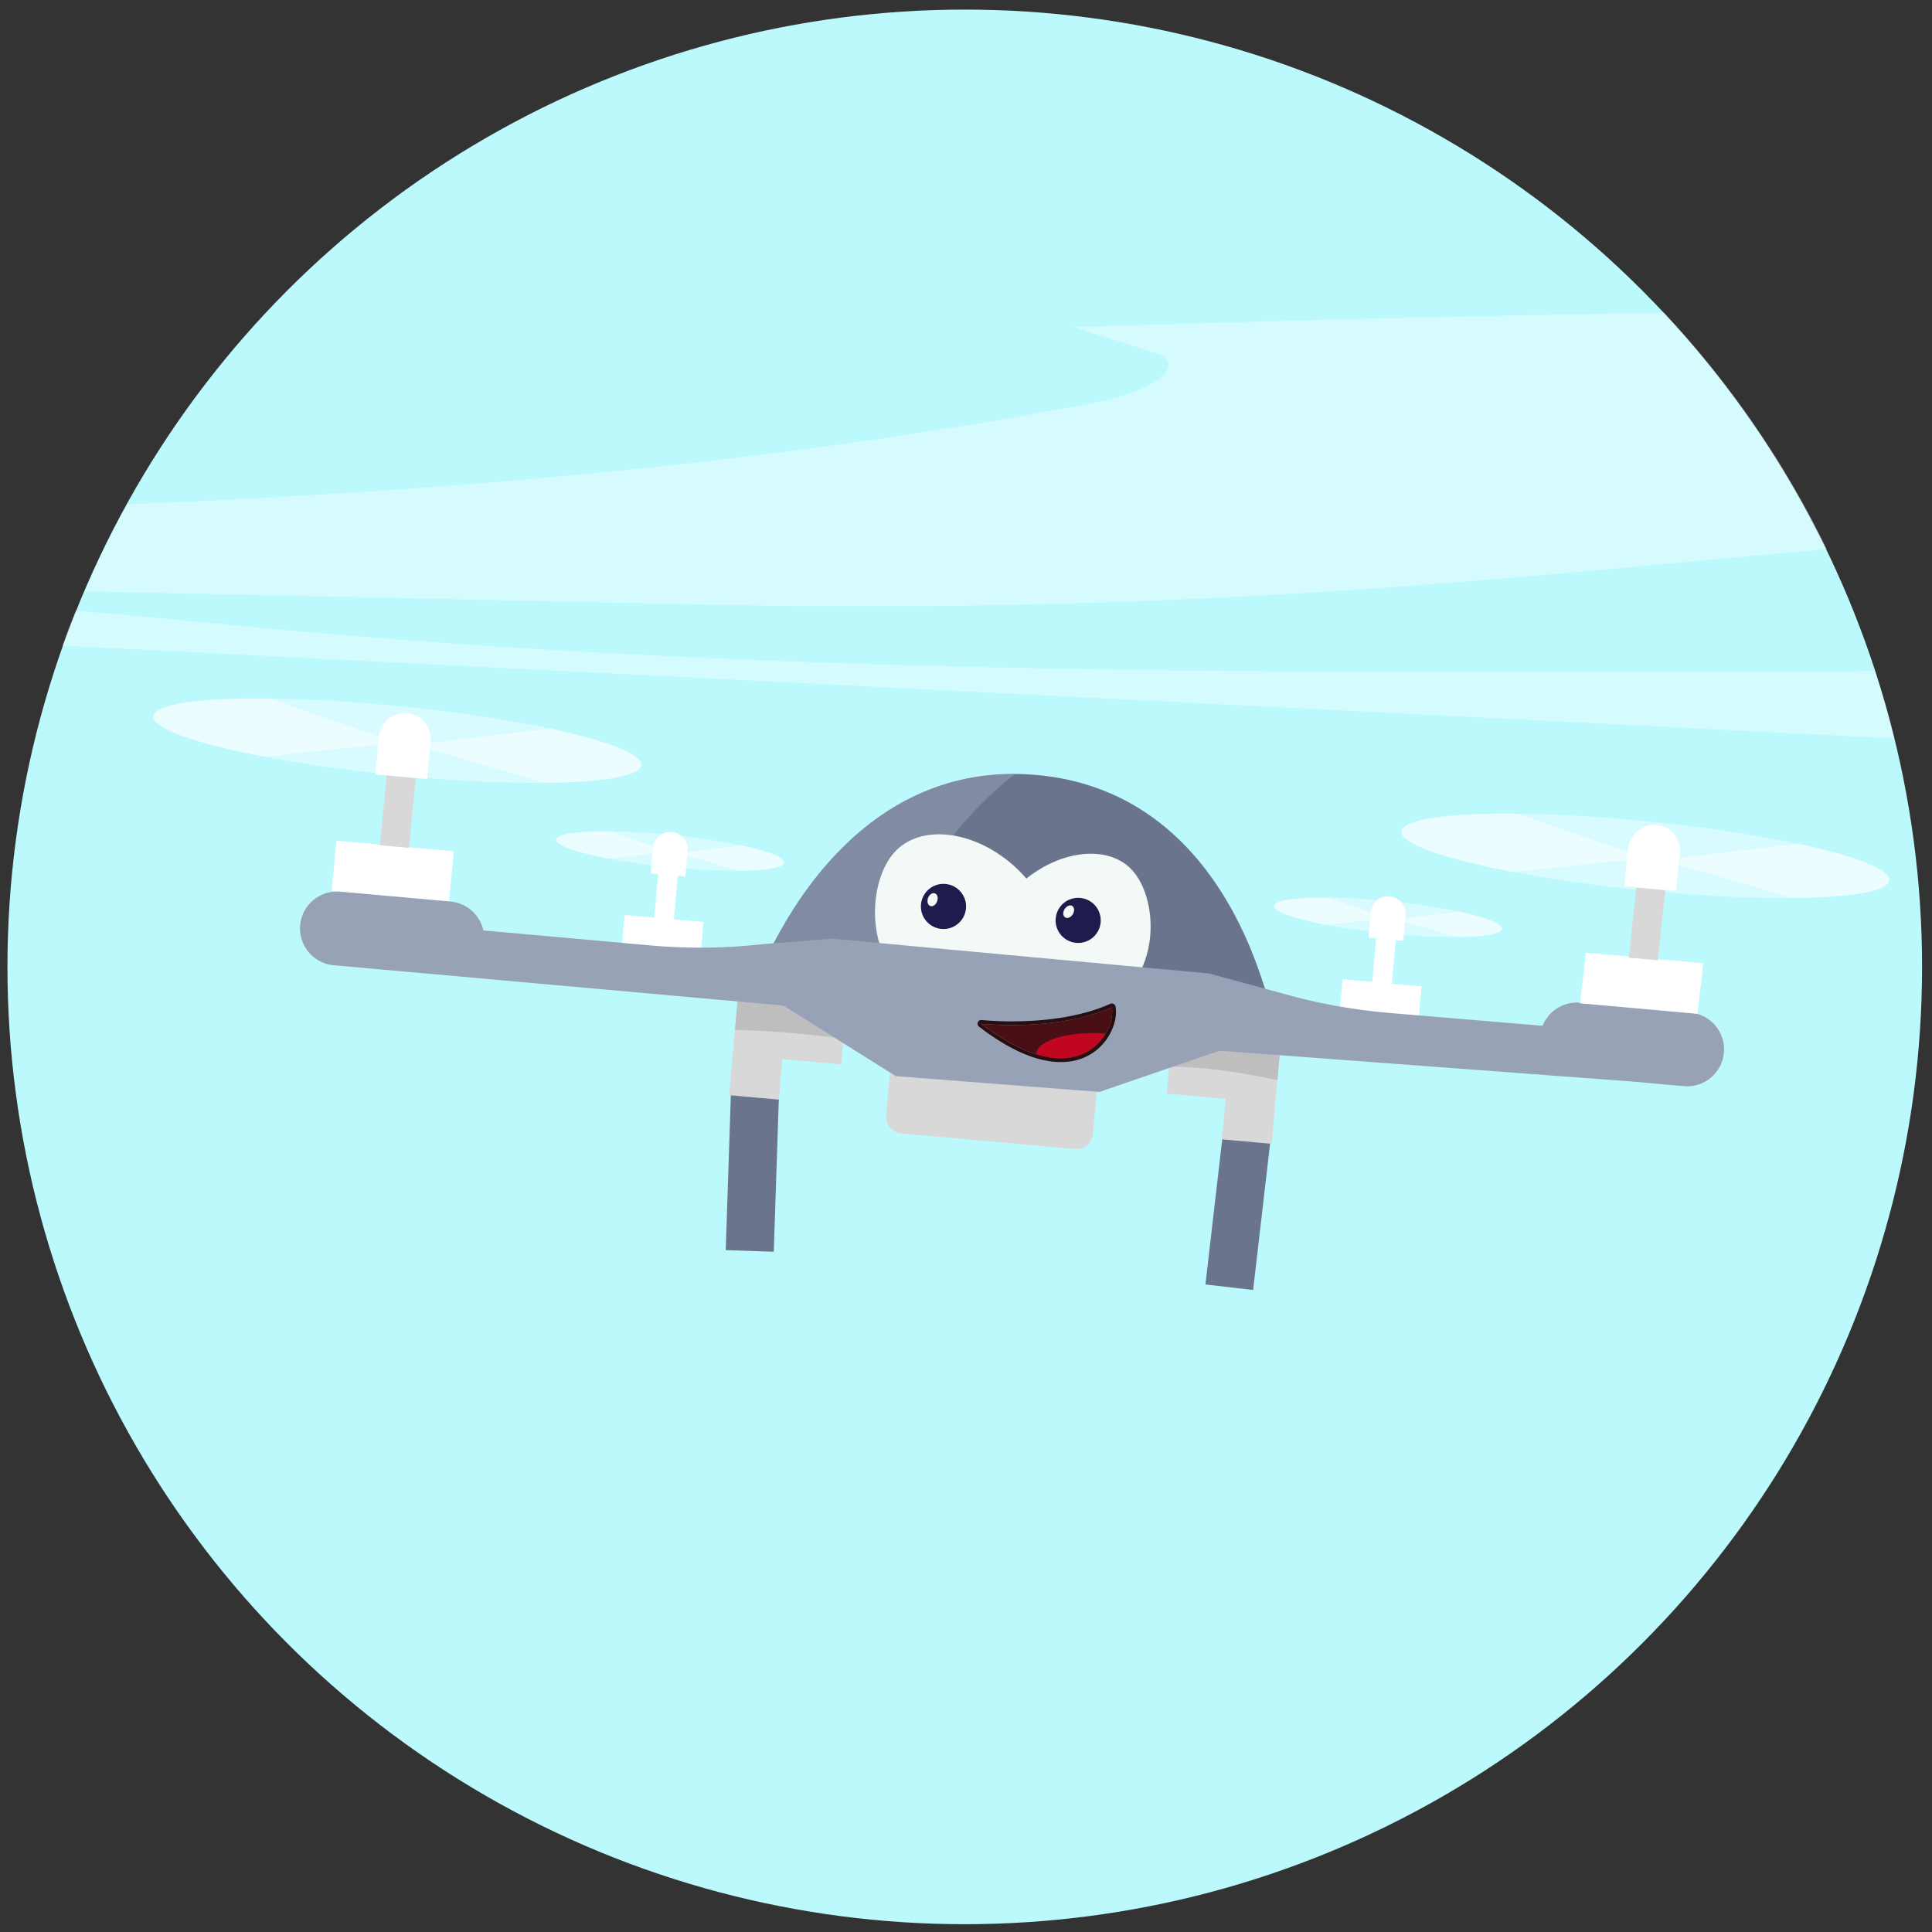 <?xml version="1.0" encoding="utf-8"?>
<!-- Generator: Adobe Illustrator 26.0.1, SVG Export Plug-In . SVG Version: 6.00 Build 0)  -->
<svg version="1.1" id="Warstwa_1" xmlns="http://www.w3.org/2000/svg" xmlns:xlink="http://www.w3.org/1999/xlink" x="0px" y="0px"
	 viewBox="0 0 396.85 396.85" style="enable-background:new 0 0 396.85 396.85;" xml:space="preserve" width="396.85" height="396.85">
<rect x="0" y="0" width="396.85" height="396.85" fill="#333333" stroke="none"/>
<style type="text/css">
	.st0{fill:#BCF9FD;}
	.st1{opacity:0.4;}
	.st2{clip-path:url(#SVGID_00000086692243484198331020000003481490140401005482_);fill:#FFFFFF;}
	.st3{opacity:0.5;}
	.st4{clip-path:url(#SVGID_00000115481663851703428690000000154294721841839039_);fill:#FFFFFF;}
	.st5{clip-path:url(#SVGID_00000112613538817549334490000007165117137259975097_);fill:#FFFFFF;}
	.st6{clip-path:url(#SVGID_00000120551203344765213530000005638813157364585348_);fill:#FFFFFF;}
	.st7{clip-path:url(#SVGID_00000096026831849089205440000005856857678354479779_);fill:#FFFFFF;}
	.st8{clip-path:url(#SVGID_00000057111887812677523930000016517580117513365668_);fill:#FFFFFF;}
	.st9{clip-path:url(#SVGID_00000026151849883022804200000005906889105198006694_);fill:#FFFFFF;}
	.st10{clip-path:url(#SVGID_00000038396374539997098430000014641974557200436890_);fill:#FFFFFF;}
	.st11{clip-path:url(#SVGID_00000050650478331906682610000001974617516995910822_);fill:#FFFFFF;}
	.st12{clip-path:url(#SVGID_00000128452163205128389580000003882930015048006586_);fill:#FFFFFF;}
	.st13{clip-path:url(#SVGID_00000142177983074429301510000011604824801595535245_);fill:#FFFFFF;}
	.st14{clip-path:url(#SVGID_00000114050143534161328480000002113206140893731484_);fill:#FFFFFF;}
	.st15{fill:#6A758D;}
	.st16{fill:#D8D8D8;}
	.st17{fill:#BEBEBE;}
	.st18{fill:#FFFFFF;}
	.st19{clip-path:url(#SVGID_00000066488526865644769580000003391510257576640643_);fill:#98A2B7;}
	.st20{fill:#F3F9F7;}
	.st21{fill:#98A2B7;}
	.st22{fill:#1F1B4C;}
	.st23{fill:#4A0F15;}
	.st24{clip-path:url(#SVGID_00000161600759916076827530000002886402924737874835_);fill:#C20521;}
	.st25{fill:#260E11;}
	.st26{opacity:0.37;fill:#FFFFFF;}
	.st27{opacity:0.36;fill:#FFFFFF;}
</style>
<circle class="st0" cx="198.17" cy="198.61" r="196.64"/>
<g>
	<g class="st1">
		<g>
			<defs>
				<rect id="SVGID_1_" x="114.24" y="170.76" width="46.82" height="8.1"/>
			</defs>
			<clipPath id="SVGID_00000058559246791287466320000014988205986135595178_">
				<use xlink:href="#SVGID_1_"  style="overflow:visible;"/>
			</clipPath>
			<path style="clip-path:url(#SVGID_00000058559246791287466320000014988205986135595178_);fill:#FFFFFF;" d="M137.98,171.51
				c-12.93-1.3-23.56-0.87-23.74,0.95c-0.18,1.82,10.15,4.35,23.08,5.65c12.93,1.3,23.56,0.87,23.74-0.95
				C161.24,175.34,150.91,172.81,137.98,171.51"/>
		</g>
	</g>
	<g class="st3">
		<g>
			<defs>
				<rect id="SVGID_00000078750535318363072330000013874781155933857951_" x="114.24" y="170.77" width="23.39" height="5.58"/>
			</defs>
			<clipPath id="SVGID_00000049944688098783008140000002097613169807074951_">
				<use xlink:href="#SVGID_00000078750535318363072330000013874781155933857951_"  style="overflow:visible;"/>
			</clipPath>
			<path style="clip-path:url(#SVGID_00000049944688098783008140000002097613169807074951_);fill:#FFFFFF;" d="M114.24,172.46
				c-0.12,1.17,4.14,2.64,10.65,3.89l12.74-1.31l-12.18-4.27C118.83,170.7,114.36,171.29,114.24,172.46"/>
		</g>
	</g>
	<g class="st3">
		<g>
			<defs>
				<rect id="SVGID_00000096763201024689922800000003007764389373247669_" x="139.3" y="173.66" width="21.76" height="5.2"/>
			</defs>
			<clipPath id="SVGID_00000161601343009115323850000010353920676238188211_">
				<use xlink:href="#SVGID_00000096763201024689922800000003007764389373247669_"  style="overflow:visible;"/>
			</clipPath>
			<path style="clip-path:url(#SVGID_00000161601343009115323850000010353920676238188211_);fill:#FFFFFF;" d="M152.29,173.66
				l-12.99,1.54l12.47,3.66c5.55-0.05,9.19-0.64,9.29-1.69C161.16,176.11,157.72,174.81,152.29,173.66"/>
		</g>
	</g>
	<g class="st1">
		<g>
			<defs>
				<rect id="SVGID_00000157987948137076650850000003317014639208423592_" x="261.72" y="184.37" width="46.82" height="8.1"/>
			</defs>
			<clipPath id="SVGID_00000003094347207715484630000017044752673543707286_">
				<use xlink:href="#SVGID_00000157987948137076650850000003317014639208423592_"  style="overflow:visible;"/>
			</clipPath>
			<path style="clip-path:url(#SVGID_00000003094347207715484630000017044752673543707286_);fill:#FFFFFF;" d="M285.46,185.13
				c-12.93-1.3-23.56-0.87-23.74,0.95c-0.18,1.82,10.15,4.35,23.08,5.65c12.93,1.3,23.56,0.87,23.74-0.95
				C308.72,188.95,298.39,186.42,285.46,185.13"/>
		</g>
	</g>
	<g class="st3">
		<g>
			<defs>
				<rect id="SVGID_00000067228184515832882900000014159142602871249326_" x="261.72" y="184.38" width="23.39" height="5.58"/>
			</defs>
			<clipPath id="SVGID_00000176040153022198573200000010969496488089138358_">
				<use xlink:href="#SVGID_00000067228184515832882900000014159142602871249326_"  style="overflow:visible;"/>
			</clipPath>
			<path style="clip-path:url(#SVGID_00000176040153022198573200000010969496488089138358_);fill:#FFFFFF;" d="M261.72,186.07
				c-0.12,1.17,4.14,2.64,10.65,3.89l12.74-1.31l-12.18-4.27C266.31,184.31,261.84,184.9,261.72,186.07"/>
		</g>
	</g>
	<g class="st3">
		<g>
			<defs>
				<rect id="SVGID_00000117654068328123939480000012217584954172760732_" x="286.78" y="187.27" width="21.76" height="5.2"/>
			</defs>
			<clipPath id="SVGID_00000029726346339857699400000009048275831132387469_">
				<use xlink:href="#SVGID_00000117654068328123939480000012217584954172760732_"  style="overflow:visible;"/>
			</clipPath>
			<path style="clip-path:url(#SVGID_00000029726346339857699400000009048275831132387469_);fill:#FFFFFF;" d="M299.77,187.27
				l-12.99,1.54l12.47,3.66c5.55-0.05,9.19-0.64,9.29-1.69C308.64,189.72,305.2,188.42,299.77,187.27"/>
		</g>
	</g>
	<g class="st1">
		<g>
			<defs>
				<rect id="SVGID_00000008140481995766390630000014573554158847253642_" x="31.5" y="143.47" width="100.21" height="17.34"/>
			</defs>
			<clipPath id="SVGID_00000109726907355058592660000001797934862175103626_">
				<use xlink:href="#SVGID_00000008140481995766390630000014573554158847253642_"  style="overflow:visible;"/>
			</clipPath>
			<path style="clip-path:url(#SVGID_00000109726907355058592660000001797934862175103626_);fill:#FFFFFF;" d="M82.32,145.08
				c-27.67-2.78-50.42-1.87-50.81,2.03c-0.39,3.9,21.72,9.31,49.39,12.09c27.67,2.78,50.42,1.87,50.81-2.03
				C132.1,153.26,109.99,147.85,82.32,145.08"/>
		</g>
	</g>
	<g class="st3">
		<g>
			<defs>
				<rect id="SVGID_00000137096981491514259210000009929414174061569465_" x="31.5" y="143.47" width="50.06" height="11.96"/>
			</defs>
			<clipPath id="SVGID_00000080172524068063209050000007815356052709880465_">
				<use xlink:href="#SVGID_00000137096981491514259210000009929414174061569465_"  style="overflow:visible;"/>
			</clipPath>
			<path style="clip-path:url(#SVGID_00000080172524068063209050000007815356052709880465_);fill:#FFFFFF;" d="M31.51,147.1
				c-0.25,2.51,8.87,5.66,22.79,8.32l27.26-2.8l-26.06-9.14C41.32,143.32,31.76,144.59,31.51,147.1"/>
		</g>
	</g>
	<g class="st3">
		<g>
			<defs>
				<rect id="SVGID_00000120541100073523805010000017595603281173443485_" x="85.14" y="149.66" width="46.58" height="11.13"/>
			</defs>
			<clipPath id="SVGID_00000148633763351894764590000000225162368986396075_">
				<use xlink:href="#SVGID_00000120541100073523805010000017595603281173443485_"  style="overflow:visible;"/>
			</clipPath>
			<path style="clip-path:url(#SVGID_00000148633763351894764590000000225162368986396075_);fill:#FFFFFF;" d="M112.94,149.66
				l-27.8,3.3l26.68,7.83c11.88-0.11,19.66-1.36,19.89-3.63C131.94,154.9,124.56,152.13,112.94,149.66"/>
		</g>
	</g>
	<g class="st1">
		<g>
			<defs>
				<rect id="SVGID_00000096045658844260960920000008800504174062498439_" x="287.86" y="167.13" width="100.21" height="17.34"/>
			</defs>
			<clipPath id="SVGID_00000121963068007216460750000006273514320557985701_">
				<use xlink:href="#SVGID_00000096045658844260960920000008800504174062498439_"  style="overflow:visible;"/>
			</clipPath>
			<path style="clip-path:url(#SVGID_00000121963068007216460750000006273514320557985701_);fill:#FFFFFF;" d="M338.67,168.74
				c-27.67-2.78-50.42-1.87-50.81,2.03c-0.39,3.9,21.72,9.31,49.39,12.09c27.67,2.78,50.42,1.87,50.81-2.03
				C388.46,176.93,366.34,171.51,338.67,168.74"/>
		</g>
	</g>
	<g class="st3">
		<g>
			<defs>
				<rect id="SVGID_00000072278301531034402930000006962778997203645613_" x="287.86" y="167.13" width="50.06" height="11.96"/>
			</defs>
			<clipPath id="SVGID_00000066509468306271326150000000647837212718588094_">
				<use xlink:href="#SVGID_00000072278301531034402930000006962778997203645613_"  style="overflow:visible;"/>
			</clipPath>
			<path style="clip-path:url(#SVGID_00000066509468306271326150000000647837212718588094_);fill:#FFFFFF;" d="M287.87,170.77
				c-0.25,2.51,8.87,5.66,22.79,8.32l27.26-2.8l-26.06-9.14C297.68,166.98,288.12,168.25,287.87,170.77"/>
		</g>
	</g>
	<g class="st3">
		<g>
			<defs>
				<rect id="SVGID_00000063621590976463082700000017304875088594891396_" x="341.49" y="173.32" width="46.58" height="11.13"/>
			</defs>
			<clipPath id="SVGID_00000182520439598063016170000001892778413977593790_">
				<use xlink:href="#SVGID_00000063621590976463082700000017304875088594891396_"  style="overflow:visible;"/>
			</clipPath>
			<path style="clip-path:url(#SVGID_00000182520439598063016170000001892778413977593790_);fill:#FFFFFF;" d="M369.3,173.32
				l-27.8,3.3l26.68,7.83c11.89-0.11,19.66-1.36,19.89-3.63C388.29,178.56,380.92,175.79,369.3,173.32"/>
		</g>
	</g>
	
		<rect x="237.54" y="242.49" transform="matrix(0.115 -0.993 0.993 0.115 -20.505 471.833)" class="st15" width="34.05" height="9.87"/>
	
		<rect x="137.34" y="234.95" transform="matrix(0.033 -1 1 0.033 -90.41 386.38)" class="st15" width="34.05" height="9.87"/>
	<polygon class="st16" points="240.79,212.17 239.67,224.64 251.76,225.72 251.01,234.03 261.21,234.95 263.21,212.66 	"/>
	<path class="st17" d="M240.79,212.17l-0.62,6.95c0.03,0,0.06,0,0.09,0c7.51,0,14.84,1.22,22.13,2.74l0.82-9.2L240.79,212.17z"/>
	<path class="st16" d="M226.62,209.13l-42.47-3.81l-2.13,23.82c-0.17,1.87,1.21,3.51,3.08,3.68l35.71,3.2
		c1.87,0.17,3.52-1.21,3.68-3.08L226.62,209.13z"/>
	<polygon class="st16" points="173.91,206.18 151.76,202.67 149.76,224.96 159.96,225.87 160.7,217.56 172.79,218.65 	"/>
	<path class="st17" d="M151.76,202.67l-0.8,8.96c0.38-0.02,0.76-0.04,1.16-0.03c7.09,0.15,14.13,0.88,21.15,1.76l0.64-7.19
		L151.76,202.67z"/>
	<polygon class="st18" points="69.11,172.7 68.13,183.02 92.23,185.18 93.21,174.86 	"/>
	<polygon class="st16" points="79.45,159.31 78.02,173.62 83.99,174.16 85.42,159.85 	"/>
	
		<rect x="79.1" y="150.61" transform="matrix(0.089 -0.996 0.996 0.089 -79.937 224.444)" class="st18" width="7.33" height="10.66"/>
	<path class="st18" d="M83.61,146.47c-2.93-0.26-5.52,1.9-5.78,4.83l-0.04,0.5l10.61,0.95l0.05-0.5
		C88.7,149.33,86.54,146.74,83.61,146.47"/>
	<path class="st18" d="M138.42,188.85l0.8-8.95l1.56,0.14l0.44-4.91l0.03-0.34c0.18-1.97-1.28-3.71-3.25-3.89
		c-1.97-0.18-3.71,1.28-3.89,3.25l-0.03,0.34l-0.44,4.91l5.18,0.46l-3.62-0.32l-0.8,8.95l-6.1-0.55l-0.67,7.44l16.22,1.45l0.67-7.44
		L138.42,188.85z"/>
	<polygon class="st18" points="282.67,192.75 282.67,192.75 283.07,192.78 	"/>
	<path class="st18" d="M285.89,202.06l0.8-8.95l1.56,0.14l0.44-4.91l0.03-0.34c0.18-1.97-1.28-3.71-3.25-3.89
		c-1.97-0.18-3.71,1.28-3.89,3.25l-0.03,0.34l-0.44,4.91l1.56,0.14l0.4,0.04l-0.4-0.04l-0.8,8.95l-6.1-0.55l-0.67,7.44l16.22,1.45
		l0.67-7.44L285.89,202.06z"/>
	<path class="st15" d="M213.1,159.2l-0.36-0.03c-35.77-3.07-51.6,30.68-54.42,35.67l101.87,9.3
		C258.29,198.73,248.84,162.54,213.1,159.2"/>
	<g class="st3">
		<g>
			<defs>
				<rect id="SVGID_00000093170698872132573200000006928959142670376846_" x="158.31" y="158.99" width="50.18" height="38.12"/>
			</defs>
			<clipPath id="SVGID_00000070092134348066584670000002724837658099472776_">
				<use xlink:href="#SVGID_00000093170698872132573200000006928959142670376846_"  style="overflow:visible;"/>
			</clipPath>
			<path style="clip-path:url(#SVGID_00000070092134348066584670000002724837658099472776_);fill:#98A2B7;" d="M158.31,194.84
				l24.84,2.27c3.15-14.49,13.43-28.93,25.34-38.12C175.71,158.81,161.02,190.06,158.31,194.84"/>
		</g>
	</g>
	<path class="st20" d="M232.69,178.89c-4.65-5.29-14.24-4.52-21.86,1.58c-0.83-0.97-1.75-1.9-2.75-2.78
		c-8.31-7.3-19.24-8.44-24.43-2.54c-5.19,5.9-5.99,19.93,2.31,27.24c5.85,5.14,14.65,5.57,21.15,3.32c5.98,3.8,16.75,4.5,23.42-1.36
		C238.28,197.51,237.53,184.4,232.69,178.89"/>
	<path class="st21" d="M347.24,208l-22.67-2.03c-3.42-0.31-6.51,1.71-7.72,4.74l-31.55-2.65c-7.67-0.65-15.26-2.06-22.65-4.22
		l-14.32-3.88l-77.49-7.15l-14.12,1.13c-7.67,0.86-15.41,0.95-23.11,0.26l-34.32-3.08c-0.69-3.15-3.35-5.63-6.74-5.93l-22.67-2.03
		c-4.17-0.37-7.86,2.71-8.23,6.88c-0.37,4.17,2.71,7.86,6.88,8.23l15.1,1.35l77.29,6.93L184,221.05l41.85,3.24l24.62-8.46l84.45,6.3
		l10.96,0.98c4.17,0.37,7.86-2.71,8.23-6.88C354.49,212.06,351.41,208.38,347.24,208"/>
	<polygon class="st18" points="325.77,195.7 324.57,206.09 348.67,208.25 349.87,197.86 	"/>
	<polygon class="st16" points="336.1,182.31 334.58,196.72 340.55,197.26 342.07,182.85 	"/>
	
		<rect x="335.75" y="173.6" transform="matrix(0.089 -0.996 0.996 0.089 130.903 501.02)" class="st18" width="7.33" height="10.66"/>
	<path class="st18" d="M340.26,169.47c-2.93-0.26-5.52,1.9-5.78,4.83l-0.05,0.5l10.61,0.95l0.05-0.5
		C345.36,172.32,343.19,169.73,340.26,169.47"/>
	<path class="st22" d="M198.44,186.19c0,2.56-2.08,4.64-4.64,4.64c-2.56,0-4.64-2.08-4.64-4.64s2.08-4.64,4.64-4.64
		C196.36,181.56,198.44,183.63,198.44,186.19"/>
	<path class="st20" d="M192.49,185.16c-0.27,0.72-0.91,1.14-1.42,0.94c-0.51-0.19-0.71-0.93-0.44-1.65
		c0.27-0.72,0.91-1.14,1.42-0.94C192.57,183.7,192.76,184.44,192.49,185.16"/>
	<path class="st22" d="M226.02,189.91c-0.47,2.52-2.9,4.17-5.41,3.7c-2.52-0.47-4.17-2.9-3.7-5.41c0.47-2.52,2.9-4.17,5.41-3.7
		C224.84,184.97,226.49,187.4,226.02,189.91"/>
	<path class="st20" d="M220.37,187.79c-0.4,0.65-1.1,0.95-1.57,0.66c-0.47-0.29-0.53-1.05-0.13-1.7c0.4-0.65,1.1-0.95,1.57-0.66
		C220.71,186.38,220.77,187.14,220.37,187.79"/>
	<path class="st23" d="M201.56,210.28c0,0,15.38,1.74,26.81-3.38C229.32,212.29,221.43,225.55,201.56,210.28"/>
	<g>
		<defs>
			<path id="SVGID_00000154409959486952140300000003461870925040086674_" d="M201.56,210.28c19.87,15.27,27.77,2.01,26.81-3.38
				C216.94,212.02,201.56,210.28,201.56,210.28"/>
		</defs>
		<clipPath id="SVGID_00000170994773744889477600000014795199391777326755_">
			<use xlink:href="#SVGID_00000154409959486952140300000003461870925040086674_"  style="overflow:visible;"/>
		</clipPath>
		<path style="clip-path:url(#SVGID_00000170994773744889477600000014795199391777326755_);fill:#C20521;" d="M212.9,216.41
			c0,2.32,5.2,4.21,11.61,4.21c6.41,0,11.61-1.88,11.61-4.21c0-2.32-5.2-4.21-11.61-4.21C218.1,212.2,212.9,214.08,212.9,216.41"/>
	</g>
	<path class="st25" d="M228.37,206.9c0.63,3.54-2.57,10.49-10.49,10.49c-4.12,0-9.52-1.88-16.33-7.11c0,0,2.52,0.28,6.27,0.28
		C213.35,210.57,221.56,209.95,228.37,206.9 M228.37,206.13c-0.11,0-0.21,0.02-0.31,0.07c-6.64,2.97-14.67,3.6-20.23,3.6
		c-3.67,0-6.16-0.28-6.18-0.28c-0.03,0-0.06-0.01-0.09-0.01c-0.31,0-0.6,0.19-0.71,0.48c-0.13,0.32-0.03,0.69,0.25,0.9
		c6.28,4.82,11.93,7.27,16.8,7.27c4.57,0,7.32-2.14,8.83-3.93c1.85-2.2,2.82-5.2,2.42-7.46c-0.04-0.23-0.19-0.44-0.4-0.55
		C228.62,206.16,228.49,206.13,228.37,206.13"/>
</g>
<path class="st26" d="M375.24,112.8c-8.68-17.86-19.99-34.21-33.42-48.55c-40.41,0.65-80.79,1.63-121.14,2.95
	c6.11,1.95,12.22,3.91,18.32,5.86c4.27,4.07-5.89,8.07-14.31,9.68C160.94,94.96,94.02,100.81,26.1,103.61
	c-3.2,5.78-6.11,11.73-8.72,17.85c41.93,0.9,83.85,1.8,125.78,2.69C249.02,126.42,316.15,117.9,375.24,112.8z"/>
<path class="st27" d="M385.14,137.84c-9.66,0.15-19.31,0.18-28.92,0.19c-100.45,0.18-201.02,0.36-301.19-8.93
	c-13.13-1.22-26.32-2.59-39.5-3.62c-0.95,2.36-1.85,4.74-2.71,7.14c125.42,6.35,250.84,12.71,376.26,19.06
	C387.94,147,386.62,142.38,385.14,137.84z"/>
</svg>

